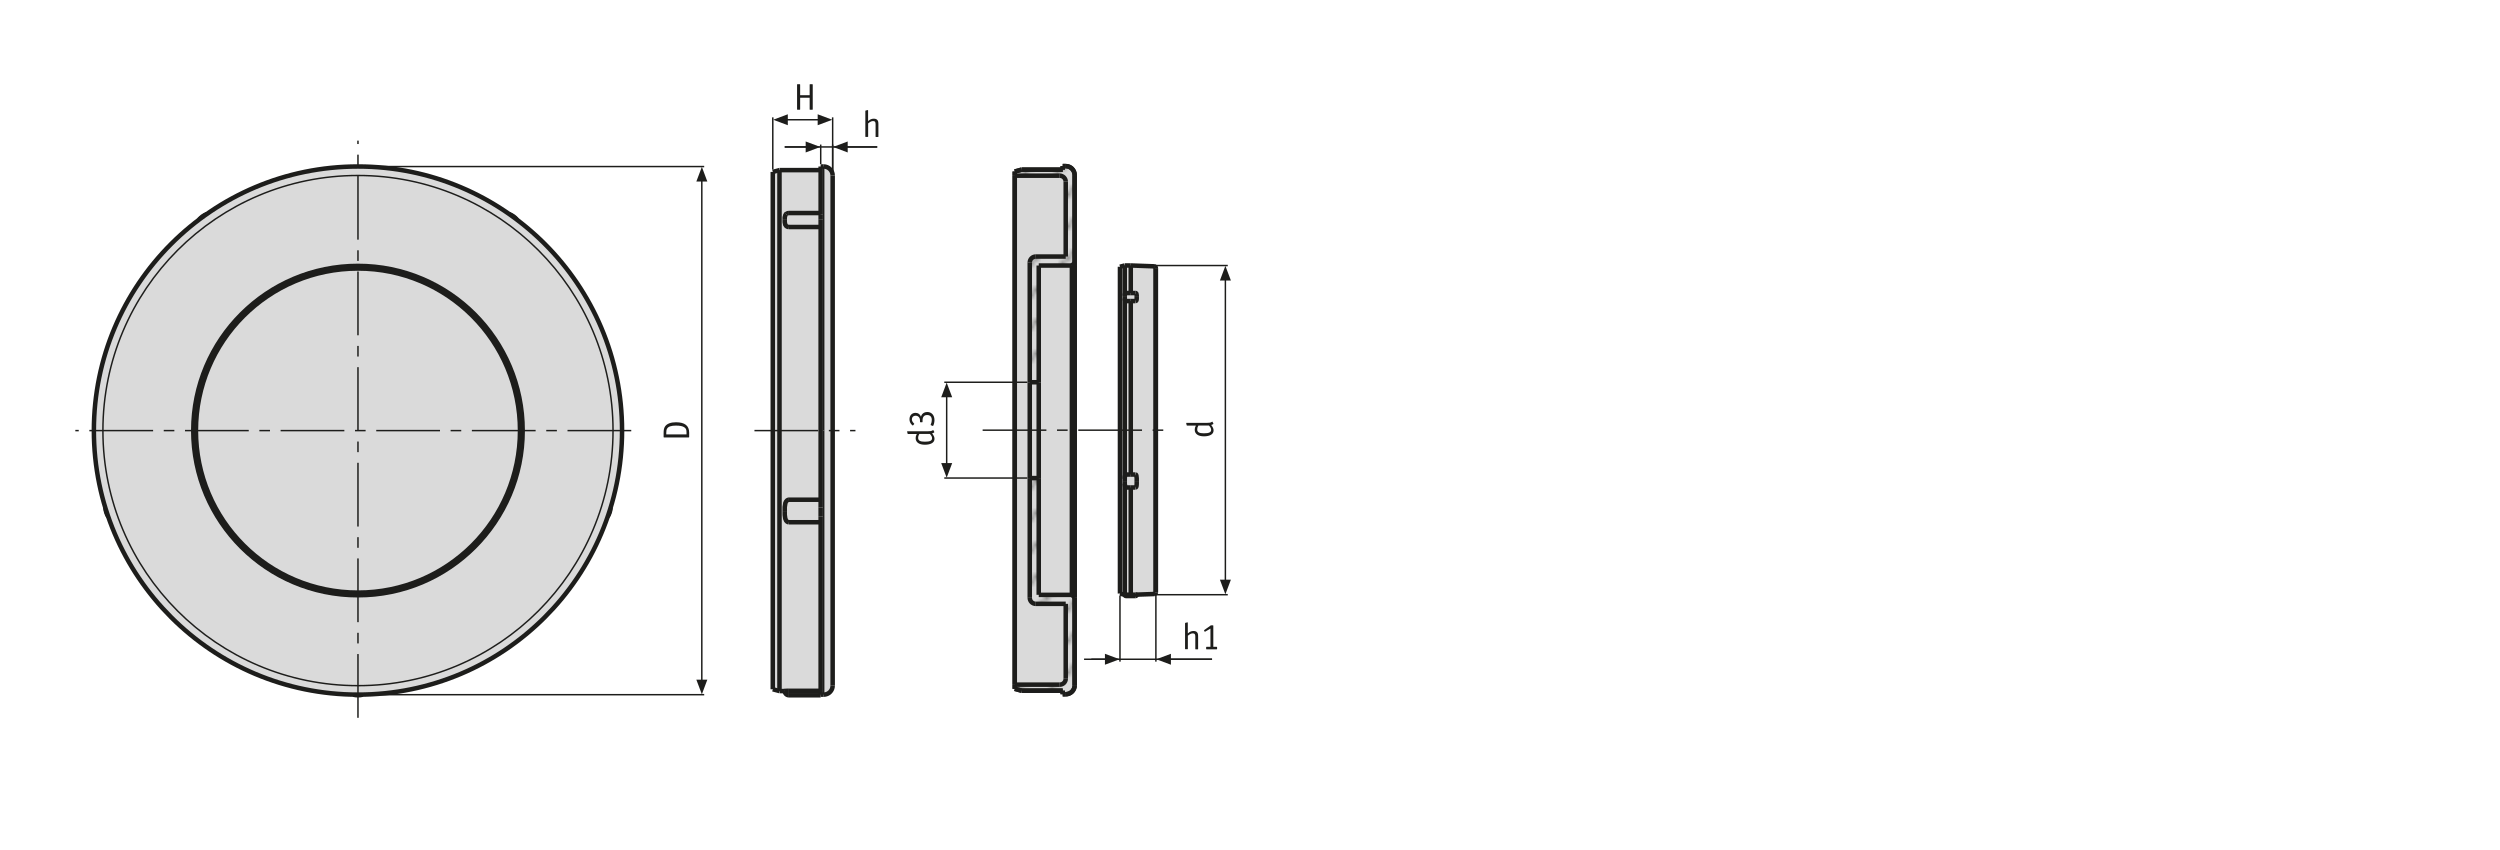 <?xml version="1.0" encoding="UTF-8"?><svg xmlns="http://www.w3.org/2000/svg" width="166mm" height="56.46mm" xmlns:xlink="http://www.w3.org/1999/xlink" viewBox="0 0 470.55 160.05"><defs><pattern id="c" x="0" y="0" width="72" height="72" patternTransform="translate(-21.48 808.07)" patternUnits="userSpaceOnUse" viewBox="0 0 72 72"><g><rect width="72" height="72" style="fill:none;"/><line x1="-23.75" y1="66" x2="-17.75" y2="72" style="fill:#fff;"/><line x1="-23.75" y1="72" x2="-17.75" y2="66" style="fill:#fff;"/><line x1="-7.48" y1="10.52" x2="10.51" y2="-7.48" style="fill:none; stroke:#1d1d1b; stroke-linejoin:round; stroke-width:.3px;"/><line x1="-7.48" y1="16.52" x2="16.51" y2="-7.48" style="fill:none; stroke:#1d1d1b; stroke-linejoin:round; stroke-width:.3px;"/><line x1="-7.48" y1="22.52" x2="22.51" y2="-7.48" style="fill:none; stroke:#1d1d1b; stroke-linejoin:round; stroke-width:.3px;"/><line x1="-7.48" y1="28.52" x2="28.51" y2="-7.48" style="fill:none; stroke:#1d1d1b; stroke-linejoin:round; stroke-width:.3px;"/><line x1="-7.48" y1="34.52" x2="34.51" y2="-7.48" style="fill:none; stroke:#1d1d1b; stroke-linejoin:round; stroke-width:.3px;"/><line x1="-7.48" y1="40.52" x2="40.51" y2="-7.48" style="fill:none; stroke:#1d1d1b; stroke-linejoin:round; stroke-width:.3px;"/><line x1="-7.48" y1="46.52" x2="46.51" y2="-7.48" style="fill:none; stroke:#1d1d1b; stroke-linejoin:round; stroke-width:.3px;"/><line x1="-7.48" y1="52.52" x2="52.51" y2="-7.48" style="fill:none; stroke:#1d1d1b; stroke-linejoin:round; stroke-width:.3px;"/><line x1="-7.48" y1="58.52" x2="58.51" y2="-7.48" style="fill:none; stroke:#1d1d1b; stroke-linejoin:round; stroke-width:.3px;"/><line x1="-7.48" y1="64.52" x2="64.51" y2="-7.48" style="fill:none; stroke:#1d1d1b; stroke-linejoin:round; stroke-width:.3px;"/><line x1="-7.48" y1="70.52" x2="70.51" y2="-7.48" style="fill:none; stroke:#1d1d1b; stroke-linejoin:round; stroke-width:.3px;"/><line x1="-7.48" y1="76.51" x2="76.51" y2="-7.48" style="fill:none; stroke:#1d1d1b; stroke-linejoin:round; stroke-width:.3px;"/><line x1="-1.48" y1="76.51" x2="76.51" y2="-1.48" style="fill:none; stroke:#1d1d1b; stroke-linejoin:round; stroke-width:.3px;"/><line x1="4.51" y1="76.51" x2="76.51" y2="4.52" style="fill:none; stroke:#1d1d1b; stroke-linejoin:round; stroke-width:.3px;"/><line x1="10.51" y1="76.51" x2="76.51" y2="10.52" style="fill:none; stroke:#1d1d1b; stroke-linejoin:round; stroke-width:.3px;"/><line x1="16.51" y1="76.51" x2="76.51" y2="16.52" style="fill:none; stroke:#1d1d1b; stroke-linejoin:round; stroke-width:.3px;"/><line x1="22.51" y1="76.51" x2="76.51" y2="22.52" style="fill:none; stroke:#1d1d1b; stroke-linejoin:round; stroke-width:.3px;"/><line x1="28.51" y1="76.51" x2="76.51" y2="28.52" style="fill:none; stroke:#1d1d1b; stroke-linejoin:round; stroke-width:.3px;"/><line x1="34.51" y1="76.51" x2="76.51" y2="34.52" style="fill:none; stroke:#1d1d1b; stroke-linejoin:round; stroke-width:.3px;"/><line x1="40.51" y1="76.51" x2="76.51" y2="40.52" style="fill:none; stroke:#1d1d1b; stroke-linejoin:round; stroke-width:.3px;"/><line x1="46.51" y1="76.51" x2="76.51" y2="46.52" style="fill:none; stroke:#1d1d1b; stroke-linejoin:round; stroke-width:.3px;"/><line x1="52.51" y1="76.51" x2="76.51" y2="52.52" style="fill:none; stroke:#1d1d1b; stroke-linejoin:round; stroke-width:.3px;"/><line x1="58.51" y1="76.51" x2="76.51" y2="58.52" style="fill:none; stroke:#1d1d1b; stroke-linejoin:round; stroke-width:.3px;"/><line x1="64.51" y1="76.51" x2="76.51" y2="64.52" style="fill:none; stroke:#1d1d1b; stroke-linejoin:round; stroke-width:.3px;"/><line x1="-28.75" y1="13.5" x2="-18.75" y2="3.5" style="fill:none; stroke:#1d1d1b; stroke-linejoin:bevel; stroke-width:.3px;"/></g></pattern></defs><g id="b"><g><path d="M202.27,112.48v16.5c0,.94-.75,1.69-1.69,1.69h-.56v-.67h-7.76l-1.26-.34V32.28l1.26-.34h7.76v-.68h.56c.94,0,1.69,.76,1.69,1.69V112.48Z" style="fill:#dadada;"/><g><line x1="191" y1="128.87" x2="191" y2="33.07" style="fill:none; stroke:#1d1d1b; stroke-miterlimit:3.86; stroke-width:.85px;"/><line x1="202.27" y1="49.97" x2="202.27" y2="32.95" style="fill:none; stroke:#1d1d1b; stroke-miterlimit:3.86; stroke-width:.85px;"/><line x1="202.27" y1="112.48" x2="202.27" y2="50.46" style="fill:none; stroke:#1d1d1b; stroke-miterlimit:3.86; stroke-width:.85px;"/><path d="M202.27,32.95c0-.93-.75-1.69-1.69-1.69" style="fill:none; stroke:#1d1d1b; stroke-miterlimit:3.86; stroke-width:.85px;"/><path d="M200.58,130.67c.94,0,1.69-.75,1.69-1.69" style="fill:none; stroke:#1d1d1b; stroke-miterlimit:3.86; stroke-width:.85px;"/><line x1="200.58" y1="31.26" x2="200.02" y2="31.26" style="fill:none; stroke:#1d1d1b; stroke-miterlimit:3.86; stroke-width:.85px;"/><line x1="200.58" y1="130.67" x2="200.02" y2="130.67" style="fill:none; stroke:#1d1d1b; stroke-miterlimit:3.86; stroke-width:.85px;"/><line x1="192.26" y1="31.94" x2="191" y2="32.28" style="fill:none; stroke:#1d1d1b; stroke-miterlimit:3.86; stroke-width:.85px;"/><line x1="191" y1="129.66" x2="192.26" y2="130" style="fill:none; stroke:#1d1d1b; stroke-miterlimit:3.86; stroke-width:.85px;"/><line x1="200.02" y1="31.94" x2="192.26" y2="31.94" style="fill:none; stroke:#1d1d1b; stroke-miterlimit:3.86; stroke-width:.85px;"/><line x1="200.02" y1="31.26" x2="200.02" y2="31.94" style="fill:none; stroke:#1d1d1b; stroke-miterlimit:3.86; stroke-width:.85px;"/><line x1="191" y1="32.28" x2="191" y2="33.07" style="fill:none; stroke:#1d1d1b; stroke-miterlimit:3.86; stroke-width:.85px;"/><line x1="200.02" y1="130" x2="192.26" y2="130" style="fill:none; stroke:#1d1d1b; stroke-miterlimit:3.86; stroke-width:.85px;"/><line x1="202.27" y1="50.46" x2="202.27" y2="49.97" style="fill:none; stroke:#1d1d1b; stroke-miterlimit:3.86; stroke-width:.85px;"/><line x1="200.02" y1="130.67" x2="200.02" y2="130" style="fill:none; stroke:#1d1d1b; stroke-miterlimit:3.86; stroke-width:.85px;"/><line x1="202.27" y1="128.98" x2="202.27" y2="112.48" style="fill:none; stroke:#1d1d1b; stroke-miterlimit:3.86; stroke-width:.85px;"/><line x1="191" y1="129.66" x2="191" y2="128.87" style="fill:none; stroke:#1d1d1b; stroke-miterlimit:3.86; stroke-width:.85px;"/></g></g><g><g><path d="M156.72,81.05v48.01c0,.94-.76,1.69-1.69,1.69V31.34c.93,0,1.69,.76,1.69,1.69v48.02Z" style="fill:#dadada;"/><polygon points="154.46 98.3 154.46 130.03 148.49 130.03 148.44 130.03 148.28 130.03 148.11 130.03 147.93 130.04 147.82 130.05 147.71 130.07 147.7 130.08 146.71 130.08 146.71 96.91 147.7 96.91 147.8 97.61 147.96 97.99 148.14 98.18 148.3 98.27 148.49 98.3 154.46 98.3" style="fill:#dadada;"/><polygon points="154.46 97.26 154.46 98.3 148.49 98.3 148.3 98.27 148.14 98.18 147.96 97.99 147.8 97.61 147.7 96.91 147.7 96.2 147.7 95.44 147.82 94.69 147.93 94.44 148.11 94.22 148.28 94.11 148.44 94.06 148.49 94.06 154.46 94.06 154.46 95.55 154.46 97.26" style="fill:#dadada;"/><polygon points="154.46 42.73 154.46 94.06 148.49 94.06 148.44 94.06 148.28 94.11 148.11 94.22 147.93 94.44 147.82 94.69 147.7 95.44 147.7 96.2 147.7 96.91 146.71 96.91 146.71 81.05 146.71 41.83 147.7 41.83 147.8 42.28 147.96 42.52 148.14 42.65 148.3 42.71 148.49 42.73 154.46 42.73" style="fill:#dadada;"/><path d="M154.46,41.37v1.36h-5.97l-.19-.02-.16-.06-.18-.13-.16-.24-.1-.45v-.91l.12-.44,.11-.15h.02c.14-.15,.34-.23,.54-.23h5.97v1.27Z" style="fill:#dadada;"/><path d="M154.46,32.02v8.08h-5.97c-.2,0-.4,.08-.54,.22h-.02l-.11,.16-.12,.44v.91h-.99v-9.81h7.75Z" style="fill:#dadada;"/><polygon points="146.71 96.91 146.71 130.08 145.45 129.74 145.45 81.05 145.45 32.36 146.71 32.02 146.71 41.83 146.71 81.05 146.71 96.91" style="fill:#dadada;"/></g><g><path d="M156.72,33.03c0-.93-.76-1.69-1.69-1.69" style="fill:none; stroke:#1d1d1b; stroke-miterlimit:3.86; stroke-width:.85px;"/><path d="M155.03,130.75c.93,0,1.69-.75,1.69-1.69" style="fill:none; stroke:#1d1d1b; stroke-miterlimit:3.86; stroke-width:.85px;"/><line x1="155.03" y1="31.34" x2="154.46" y2="31.34" style="fill:none; stroke:#1d1d1b; stroke-miterlimit:3.86; stroke-width:.85px;"/><line x1="154.46" y1="130.75" x2="155.03" y2="130.75" style="fill:none; stroke:#1d1d1b; stroke-miterlimit:3.86; stroke-width:.85px;"/><line x1="146.71" y1="32.02" x2="145.45" y2="32.36" style="fill:none; stroke:#1d1d1b; stroke-miterlimit:3.86; stroke-width:.85px;"/><line x1="145.45" y1="129.74" x2="146.71" y2="130.08" style="fill:none; stroke:#1d1d1b; stroke-miterlimit:3.86; stroke-width:.85px;"/><line x1="154.46" y1="32.02" x2="146.71" y2="32.02" style="fill:none; stroke:#1d1d1b; stroke-miterlimit:3.86; stroke-width:.85px;"/><line x1="146.71" y1="130.08" x2="147.7" y2="130.08" style="fill:none; stroke:#1d1d1b; stroke-miterlimit:3.86; stroke-width:.85px;"/><path d="M148.49,40.1c-.2,0-.4,.08-.54,.22" style="fill:none; stroke:#1d1d1b; stroke-miterlimit:3.86; stroke-width:.85px;"/><line x1="154.46" y1="40.1" x2="148.49" y2="40.1" style="fill:none; stroke:#1d1d1b; stroke-miterlimit:3.86; stroke-width:.85px;"/><path d="M147.7,130.08c0,.43,.36,.79,.79,.79" style="fill:none; stroke:#1d1d1b; stroke-miterlimit:3.86; stroke-width:.85px;"/><line x1="148.49" y1="130.87" x2="154.46" y2="130.87" style="fill:none; stroke:#1d1d1b; stroke-miterlimit:3.86; stroke-width:.85px;"/><line x1="156.72" y1="81.05" x2="156.72" y2="129.06" style="fill:none; stroke:#1d1d1b; stroke-miterlimit:3.86; stroke-width:.85px;"/><line x1="156.72" y1="33.03" x2="156.72" y2="81.05" style="fill:none; stroke:#1d1d1b; stroke-miterlimit:3.86; stroke-width:.85px;"/><polyline points="154.46 97.26 154.46 98.3 154.46 130.03 154.46 130.74" style="fill:none; stroke:#1d1d1b; stroke-miterlimit:3.86; stroke-width:.85px;"/><polyline points="154.46 31.34 154.46 32.02 154.46 40.1 154.46 40.32" style="fill:none; stroke:#1d1d1b; stroke-miterlimit:3.86; stroke-width:.85px;"/><polyline points="154.46 41.37 154.46 42.73 154.46 94.06 154.46 95.55" style="fill:none; stroke:#1d1d1b; stroke-miterlimit:3.86; stroke-width:.85px;"/><line x1="145.45" y1="81.05" x2="145.45" y2="129.74" style="fill:none; stroke:#1d1d1b; stroke-miterlimit:3.86; stroke-width:.85px;"/><line x1="145.45" y1="32.36" x2="145.45" y2="81.05" style="fill:none; stroke:#1d1d1b; stroke-miterlimit:3.86; stroke-width:.85px;"/><polyline points="146.71 81.05 146.71 96.91 146.71 130.08" style="fill:none; stroke:#1d1d1b; stroke-miterlimit:3.86; stroke-width:.85px;"/><polyline points="146.71 32.02 146.71 41.83 146.71 81.05" style="fill:none; stroke:#1d1d1b; stroke-miterlimit:3.86; stroke-width:.85px;"/><polyline points="147.7 41.38 147.7 40.92 147.82 40.48 147.93 40.33 147.95 40.32" style="fill:none; stroke:#1d1d1b; stroke-miterlimit:3.86; stroke-width:.85px;"/><polyline points="148.49 42.73 148.3 42.71 148.14 42.65 147.96 42.52 147.8 42.28 147.7 41.83 147.7 41.38" style="fill:none; stroke:#1d1d1b; stroke-miterlimit:3.86; stroke-width:.85px;"/><line x1="148.49" y1="42.73" x2="154.46" y2="42.73" style="fill:none; stroke:#1d1d1b; stroke-miterlimit:3.86; stroke-width:.85px;"/><line x1="148.49" y1="94.06" x2="154.46" y2="94.06" style="fill:none; stroke:#1d1d1b; stroke-miterlimit:3.86; stroke-width:.85px;"/><polyline points="147.7 96.2 147.7 95.44 147.82 94.69 147.93 94.44 148.11 94.22 148.28 94.11 148.44 94.06 148.49 94.06" style="fill:none; stroke:#1d1d1b; stroke-miterlimit:3.86; stroke-width:.85px;"/><polyline points="148.49 98.3 148.3 98.27 148.14 98.18 147.96 97.99 147.8 97.61 147.7 96.91 147.7 96.2" style="fill:none; stroke:#1d1d1b; stroke-miterlimit:3.86; stroke-width:.85px;"/><line x1="148.49" y1="98.3" x2="154.46" y2="98.3" style="fill:none; stroke:#1d1d1b; stroke-miterlimit:3.86; stroke-width:.85px;"/><line x1="148.49" y1="130.03" x2="154.46" y2="130.03" style="fill:none; stroke:#1d1d1b; stroke-miterlimit:3.86; stroke-width:.85px;"/><polyline points="147.7 130.08 147.71 130.07 147.82 130.05 147.93 130.04 148.11 130.03 148.28 130.03 148.44 130.03 148.49 130.03" style="fill:none; stroke:#1d1d1b; stroke-miterlimit:3.86; stroke-width:.85px;"/><line x1="154.46" y1="97.26" x2="154.46" y2="95.55" style="fill:none; stroke:#1d1d1b; stroke-miterlimit:3.86; stroke-width:.85px;"/><line x1="154.46" y1="41.37" x2="154.46" y2="40.32" style="fill:none; stroke:#1d1d1b; stroke-miterlimit:3.86; stroke-width:.85px;"/><polyline points="154.46 130.87 154.46 130.75 154.46 130.74" style="fill:none; stroke:#1d1d1b; stroke-miterlimit:3.86; stroke-width:.85px;"/><line x1="155.03" y1="81.05" x2="155.03" y2="130.75" style="fill:none; stroke:#1d1d1b; stroke-miterlimit:3.86; stroke-width:.28px;"/><line x1="155.03" y1="31.34" x2="155.03" y2="81.05" style="fill:none; stroke:#1d1d1b; stroke-miterlimit:3.86; stroke-width:.28px;"/></g></g><g><g><polygon points="213.83 111.93 213.83 111.94 213.79 111.94 213.76 111.94 213.73 111.94 212.83 111.94 212.83 91.76 213.73 91.76 213.76 91.75 213.78 91.74 213.82 91.7 213.85 91.66 213.9 91.53 213.92 91.41 213.94 91.23 213.95 90.97 213.95 90.55 213.95 90.04 213.89 89.52 213.83 89.38 213.79 89.34 213.76 89.33 213.73 89.32 212.83 89.32 212.83 56.67 213.73 56.67 213.76 56.66 213.78 56.65 213.82 56.63 213.85 56.6 213.9 56.52 213.92 56.44 213.94 56.33 213.95 56.16 213.95 55.89 213.95 55.59 213.89 55.28 213.83 55.2 213.79 55.17 213.76 55.16 213.73 55.16 212.83 55.16 212.83 49.97 217.23 50.13 217.23 80.97 217.23 111.81 213.83 111.93" style="fill:#dadada;"/><polygon points="213.95 90.55 213.95 90.97 213.94 91.23 213.92 91.41 213.9 91.53 213.85 91.66 213.82 91.7 213.78 91.74 213.76 91.75 213.73 91.76 212.83 91.76 211.93 91.76 211.9 91.75 211.87 91.73 211.83 91.69 211.77 91.56 211.7 91.05 211.7 90.55 211.7 90.12 211.71 89.85 211.73 89.67 211.76 89.55 211.8 89.42 211.83 89.38 211.87 89.34 211.9 89.32 211.93 89.32 212.83 89.32 213.73 89.32 213.76 89.33 213.79 89.34 213.83 89.38 213.89 89.52 213.95 90.04 213.95 90.55" style="fill:#dadada;"/><polygon points="213.95 55.89 213.95 56.16 213.94 56.33 213.92 56.44 213.9 56.52 213.85 56.6 213.82 56.63 213.78 56.65 213.76 56.66 213.73 56.67 212.83 56.67 211.93 56.67 211.91 56.67 211.9 56.66 211.88 56.66 211.87 56.65 211.85 56.64 211.83 56.62 211.79 56.58 211.77 56.54 211.72 56.37 211.7 56.2 211.7 56.05 211.7 55.89 211.7 55.76 211.7 55.63 211.71 55.55 211.71 55.47 211.72 55.42 211.73 55.37 211.74 55.33 211.76 55.29 211.78 55.26 211.8 55.22 211.82 55.21 211.83 55.19 211.85 55.18 211.87 55.17 211.89 55.17 211.9 55.16 211.93 55.16 212.83 55.16 213.73 55.16 213.76 55.16 213.79 55.17 213.83 55.2 213.89 55.28 213.95 55.59 213.95 55.89" style="fill:#dadada;"/><polygon points="212.83 91.76 212.83 111.94 211.93 111.94 211.9 111.94 211.87 111.94 211.83 111.94 211.8 111.94 211.76 111.95 211.73 111.95 211.71 111.96 211.7 111.96 211.7 91.05 211.77 91.56 211.83 91.69 211.87 91.73 211.9 91.75 211.93 91.76 212.83 91.76" style="fill:#dadada;"/><polygon points="212.83 56.67 212.83 89.32 211.93 89.32 211.9 89.32 211.87 89.34 211.83 89.38 211.8 89.42 211.76 89.55 211.73 89.67 211.71 89.85 211.7 90.12 211.7 56.2 211.72 56.37 211.77 56.54 211.79 56.58 211.83 56.62 211.85 56.64 211.87 56.65 211.88 56.66 211.9 56.66 211.91 56.67 211.93 56.67 212.83 56.67" style="fill:#dadada;"/><polygon points="212.83 49.97 212.83 55.16 211.93 55.16 211.9 55.16 211.89 55.17 211.87 55.17 211.85 55.18 211.83 55.19 211.82 55.21 211.8 55.22 211.78 55.26 211.76 55.29 211.74 55.33 211.73 55.37 211.72 55.42 211.71 55.47 211.71 55.55 211.7 55.63 211.7 49.97 212.83 49.97" style="fill:#dadada;"/><polygon points="211.7 91.05 211.7 111.96 210.8 111.72 210.8 80.97 210.8 50.21 211.7 49.97 211.7 55.63 211.7 55.76 211.7 55.89 211.7 56.05 211.7 56.2 211.7 90.12 211.7 90.55 211.7 91.05" style="fill:#dadada;"/><path d="M202.27,112.48v16.5c0,.94-.75,1.69-1.69,1.69h-.56v-.67h-7.76l-1.26-.34v-.79h8.46c.62,0,1.12-.5,1.12-1.13v-14.09h-5.63c-.63,0-1.13-.5-1.13-1.12v-22.54h1.69v21.97h6.24l.52,.52Z" style="fill:url(#c);"/><path d="M202.27,32.95v16.5l-.52,.52h-6.24v21.98h-1.69v-22.54c0-.62,.5-1.13,1.13-1.13h5.63v-14.09c0-.62-.5-1.12-1.12-1.12h-8.46v-.79l1.26-.34h7.76v-.68h.56c.94,0,1.69,.76,1.69,1.69Z" style="fill:url(#c);"/><path d="M201.75,49.97v61.99h-6.24v-21.97h-1.69v22.54c0,.62,.5,1.12,1.13,1.12h5.63v14.09c0,.63-.5,1.13-1.12,1.13h-8.46V33.07h8.46c.62,0,1.12,.5,1.12,1.12v14.09h-5.63c-.63,0-1.13,.51-1.13,1.13v22.54h1.69v-21.98h6.24Z" style="fill:#dadada;"/></g><g><line x1="191" y1="128.87" x2="191" y2="33.07" style="fill:none; stroke:#1d1d1b; stroke-miterlimit:3.86; stroke-width:.85px;"/><polyline points="202.27 112.48 202.27 49.45 202.27 32.95" style="fill:none; stroke:#1d1d1b; stroke-miterlimit:3.86; stroke-width:.85px;"/><line x1="195.51" y1="111.96" x2="195.51" y2="89.99" style="fill:none; stroke:#1d1d1b; stroke-miterlimit:3.86; stroke-width:.85px;"/><line x1="193.82" y1="89.99" x2="193.82" y2="112.53" style="fill:none; stroke:#1d1d1b; stroke-miterlimit:3.86; stroke-width:.85px;"/><line x1="201.75" y1="49.97" x2="201.75" y2="111.96" style="fill:none; stroke:#1d1d1b; stroke-miterlimit:3.86; stroke-width:.85px;"/><polyline points="213.74 111.93 213.83 111.93 217.23 111.81" style="fill:none; stroke:#1d1d1b; stroke-miterlimit:3.86; stroke-width:.85px;"/><line x1="217.23" y1="50.13" x2="212.83" y2="49.97" style="fill:none; stroke:#1d1d1b; stroke-miterlimit:3.86; stroke-width:.85px;"/><line x1="211.7" y1="49.97" x2="210.8" y2="50.21" style="fill:none; stroke:#1d1d1b; stroke-miterlimit:3.86; stroke-width:.85px;"/><line x1="210.8" y1="111.72" x2="211.7" y2="111.96" style="fill:none; stroke:#1d1d1b; stroke-miterlimit:3.86; stroke-width:.85px;"/><path d="M217.56,50.46c0-.18-.14-.33-.33-.33" style="fill:none; stroke:#1d1d1b; stroke-miterlimit:3.86; stroke-width:.85px;"/><path d="M217.23,111.81c.19-.01,.33-.16,.33-.34" style="fill:none; stroke:#1d1d1b; stroke-miterlimit:3.86; stroke-width:.85px;"/><line x1="212.83" y1="49.97" x2="211.7" y2="49.97" style="fill:none; stroke:#1d1d1b; stroke-miterlimit:3.86; stroke-width:.85px;"/><path d="M213.73,112.19c.12,0,.22-.1,.22-.23" style="fill:none; stroke:#1d1d1b; stroke-miterlimit:3.86; stroke-width:.85px;"/><path d="M211.7,111.96c0,.13,.1,.23,.23,.23" style="fill:none; stroke:#1d1d1b; stroke-miterlimit:3.86; stroke-width:.85px;"/><line x1="211.93" y1="112.19" x2="213.73" y2="112.19" style="fill:none; stroke:#1d1d1b; stroke-miterlimit:3.86; stroke-width:.85px;"/><line x1="212.83" y1="91.76" x2="212.83" y2="111.94" style="fill:none; stroke:#1d1d1b; stroke-miterlimit:3.86; stroke-width:.85px;"/><line x1="212.83" y1="56.67" x2="212.83" y2="89.32" style="fill:none; stroke:#1d1d1b; stroke-miterlimit:3.86; stroke-width:.85px;"/><line x1="212.83" y1="49.97" x2="212.83" y2="55.16" style="fill:none; stroke:#1d1d1b; stroke-miterlimit:3.86; stroke-width:.85px;"/><line x1="210.8" y1="80.97" x2="210.8" y2="111.72" style="fill:none; stroke:#1d1d1b; stroke-miterlimit:3.86; stroke-width:.85px;"/><line x1="210.8" y1="50.21" x2="210.8" y2="80.97" style="fill:none; stroke:#1d1d1b; stroke-miterlimit:3.86; stroke-width:.85px;"/><line x1="211.7" y1="49.97" x2="211.7" y2="55.63" style="fill:none; stroke:#1d1d1b; stroke-miterlimit:3.86; stroke-width:.85px;"/><line x1="211.7" y1="56.2" x2="211.7" y2="90.12" style="fill:none; stroke:#1d1d1b; stroke-miterlimit:3.86; stroke-width:.85px;"/><line x1="211.7" y1="91.05" x2="211.7" y2="111.96" style="fill:none; stroke:#1d1d1b; stroke-miterlimit:3.86; stroke-width:.85px;"/><polyline points="211.93 56.67 211.91 56.67 211.9 56.66 211.88 56.66 211.87 56.65 211.85 56.64 211.83 56.62 211.79 56.58 211.77 56.54 211.72 56.37 211.7 56.2 211.7 56.05 211.7 55.89" style="fill:none; stroke:#1d1d1b; stroke-miterlimit:3.86; stroke-width:.85px;"/><line x1="212.83" y1="56.67" x2="211.93" y2="56.67" style="fill:none; stroke:#1d1d1b; stroke-miterlimit:3.86; stroke-width:.85px;"/><line x1="212.83" y1="89.32" x2="211.93" y2="89.32" style="fill:none; stroke:#1d1d1b; stroke-miterlimit:3.86; stroke-width:.85px;"/><polyline points="211.7 90.55 211.7 90.12 211.71 89.85 211.73 89.67 211.76 89.55 211.8 89.42 211.83 89.38 211.87 89.34 211.9 89.32 211.93 89.32" style="fill:none; stroke:#1d1d1b; stroke-miterlimit:3.86; stroke-width:.85px;"/><line x1="217.56" y1="80.97" x2="217.56" y2="111.47" style="fill:none; stroke:#1d1d1b; stroke-miterlimit:3.86; stroke-width:.85px;"/><line x1="217.56" y1="50.46" x2="217.56" y2="80.97" style="fill:none; stroke:#1d1d1b; stroke-miterlimit:3.86; stroke-width:.85px;"/><polyline points="213.95 90.55 213.95 90.97 213.94 91.23 213.92 91.41 213.9 91.53 213.85 91.66 213.82 91.7 213.78 91.74 213.76 91.75 213.73 91.76" style="fill:none; stroke:#1d1d1b; stroke-miterlimit:3.86; stroke-width:.85px;"/><polyline points="213.73 89.32 213.76 89.33 213.79 89.34 213.83 89.38 213.89 89.52 213.95 90.04 213.95 90.55" style="fill:none; stroke:#1d1d1b; stroke-miterlimit:3.86; stroke-width:.85px;"/><polyline points="211.93 91.76 211.9 91.75 211.87 91.73 211.83 91.69 211.77 91.56 211.7 91.05 211.7 90.55" style="fill:none; stroke:#1d1d1b; stroke-miterlimit:3.86; stroke-width:.85px;"/><line x1="212.83" y1="91.76" x2="211.93" y2="91.76" style="fill:none; stroke:#1d1d1b; stroke-miterlimit:3.86; stroke-width:.85px;"/><line x1="213.73" y1="91.76" x2="212.83" y2="91.76" style="fill:none; stroke:#1d1d1b; stroke-miterlimit:3.86; stroke-width:.85px;"/><line x1="213.73" y1="89.32" x2="212.83" y2="89.32" style="fill:none; stroke:#1d1d1b; stroke-miterlimit:3.86; stroke-width:.85px;"/><line x1="212.83" y1="111.94" x2="211.93" y2="111.94" style="fill:none; stroke:#1d1d1b; stroke-miterlimit:3.86; stroke-width:.85px;"/><polyline points="211.7 111.96 211.71 111.96 211.73 111.95 211.76 111.95 211.8 111.94 211.83 111.94 211.87 111.94 211.9 111.94 211.93 111.94" style="fill:none; stroke:#1d1d1b; stroke-miterlimit:3.86; stroke-width:.85px;"/><polyline points="211.7 55.89 211.7 55.76 211.7 55.63 211.71 55.55 211.71 55.47 211.72 55.42 211.73 55.37 211.74 55.33 211.76 55.29 211.78 55.26 211.8 55.22 211.82 55.21 211.83 55.19 211.85 55.18 211.87 55.17 211.89 55.17 211.9 55.16 211.93 55.16" style="fill:none; stroke:#1d1d1b; stroke-miterlimit:3.86; stroke-width:.85px;"/><polyline points="213.95 55.89 213.95 56.16 213.94 56.33 213.92 56.44 213.9 56.52 213.85 56.6 213.82 56.63 213.78 56.65 213.76 56.66 213.73 56.67" style="fill:none; stroke:#1d1d1b; stroke-miterlimit:3.86; stroke-width:.85px;"/><polyline points="213.73 55.16 213.76 55.16 213.79 55.17 213.83 55.2 213.89 55.28 213.95 55.59 213.95 55.89" style="fill:none; stroke:#1d1d1b; stroke-miterlimit:3.86; stroke-width:.85px;"/><line x1="212.83" y1="55.16" x2="211.93" y2="55.16" style="fill:none; stroke:#1d1d1b; stroke-miterlimit:3.86; stroke-width:.85px;"/><line x1="213.73" y1="56.67" x2="212.83" y2="56.67" style="fill:none; stroke:#1d1d1b; stroke-miterlimit:3.86; stroke-width:.85px;"/><line x1="213.73" y1="55.16" x2="212.83" y2="55.16" style="fill:none; stroke:#1d1d1b; stroke-miterlimit:3.86; stroke-width:.85px;"/><polyline points="213.73 111.94 213.76 111.94 213.79 111.94 213.83 111.94 213.89 111.94 213.95 111.96" style="fill:none; stroke:#1d1d1b; stroke-miterlimit:3.86; stroke-width:.85px;"/><line x1="213.73" y1="111.94" x2="212.83" y2="111.94" style="fill:none; stroke:#1d1d1b; stroke-miterlimit:3.86; stroke-width:.85px;"/><line x1="217.23" y1="80.97" x2="217.23" y2="111.81" style="fill:none; stroke:#1d1d1b; stroke-miterlimit:3.86; stroke-width:.28px;"/><line x1="217.23" y1="50.13" x2="217.23" y2="80.97" style="fill:none; stroke:#1d1d1b; stroke-miterlimit:3.86; stroke-width:.28px;"/></g></g><line x1="142" y1="81.05" x2="161.01" y2="81.05" style="fill:none; stroke:#1d1d1b; stroke-dasharray:0 0 0 0 12 2 2 2; stroke-miterlimit:3.86; stroke-width:.28px;"/><path d="M114.36,97.26c.33-.51,.53-1.1,.55-1.7" style="fill:none; stroke:#1d1d1b; stroke-miterlimit:3.86; stroke-width:.85px;"/><path d="M97.31,41.37c-.38-.48-.88-.84-1.45-1.05" style="fill:none; stroke:#1d1d1b; stroke-miterlimit:3.86; stroke-width:.85px;"/><path d="M66.48,130.75c.59,.16,1.21,.16,1.79,0" style="fill:none; stroke:#1d1d1b; stroke-miterlimit:3.86; stroke-width:.85px;"/><path d="M38.89,40.32c-.57,.21-1.07,.58-1.45,1.05" style="fill:none; stroke:#1d1d1b; stroke-miterlimit:3.86; stroke-width:.85px;"/><path d="M19.83,95.56c.03,.61,.22,1.2,.55,1.7" style="fill:none; stroke:#1d1d1b; stroke-miterlimit:3.86; stroke-width:.85px;"/><g><g><path d="M67.37,31.34c27.45,0,49.71,22.26,49.71,49.71s-22.26,49.7-49.71,49.7-49.71-22.25-49.71-49.7S39.92,31.34,67.37,31.34Zm48.01,49.71c0-26.52-21.49-48.02-48.01-48.02S19.36,54.53,19.36,81.05s21.49,48.01,48.01,48.01,48.01-21.49,48.01-48.01Z" style="fill:#dadada;"/><path d="M67.37,33.03c26.52,0,48.01,21.5,48.01,48.02s-21.49,48.01-48.01,48.01-48.01-21.49-48.01-48.01,21.49-48.02,48.01-48.02Zm31,48.02c0-17.12-13.88-31-31-31s-31,13.88-31,31,13.88,30.99,31,30.99,31-13.87,31-30.99Z" style="fill:#dadada;"/><path d="M67.37,50.54c16.85,0,30.5,13.66,30.5,30.51s-13.65,30.5-30.5,30.5-30.5-13.66-30.5-30.5,13.65-30.51,30.5-30.51Z" style="fill:#dadada;"/><path d="M67.37,50.05c17.12,0,31,13.88,31,31s-13.88,30.99-31,30.99-31-13.87-31-30.99,13.88-31,31-31Zm30.84,31c0-17.04-13.81-30.84-30.84-30.84s-30.84,13.8-30.84,30.84,13.81,30.84,30.84,30.84,30.84-13.81,30.84-30.84Z" style="fill:#dadada;"/><path d="M67.37,50.21c17.03,0,30.84,13.8,30.84,30.84s-13.81,30.84-30.84,30.84-30.84-13.81-30.84-30.84,13.81-30.84,30.84-30.84Zm30.5,30.84c0-16.85-13.65-30.51-30.5-30.51s-30.5,13.66-30.5,30.51,13.65,30.5,30.5,30.5,30.5-13.66,30.5-30.5Z" style="fill:#dadada;"/></g><g><path d="M67.37,33.03c26.52,0,48.01,21.5,48.01,48.02s-21.49,48.01-48.01,48.01-48.01-21.49-48.01-48.01,21.49-48.02,48.01-48.02Z" style="fill:none; stroke:#1d1d1b; stroke-miterlimit:3.86; stroke-width:.28px;"/><path d="M67.37,50.05c17.12,0,31,13.88,31,31s-13.88,30.99-31,30.99-31-13.87-31-30.99,13.88-31,31-31Z" style="fill:none; stroke:#1d1d1b; stroke-miterlimit:3.86; stroke-width:.85px;"/><path d="M67.37,130.75c27.45,0,49.71-22.25,49.71-49.7s-22.26-49.71-49.71-49.71S17.66,53.6,17.66,81.05s22.26,49.7,49.71,49.7Z" style="fill:none; stroke:#1d1d1b; stroke-miterlimit:3.86; stroke-width:.85px;"/><circle cx="67.37" cy="81.05" r="30.84" transform="translate(-28.22 125.46) rotate(-75.18)" style="fill:none; stroke:#1d1d1b; stroke-miterlimit:3.86; stroke-width:.85px;"/><path d="M67.37,50.54c16.85,0,30.5,13.66,30.5,30.51s-13.65,30.5-30.5,30.5-30.5-13.66-30.5-30.5,13.65-30.51,30.5-30.51Z" style="fill:none; stroke:#1d1d1b; stroke-miterlimit:3.86; stroke-width:.85px;"/></g></g><line x1="67.37" y1="135.11" x2="67.37" y2="26.47" style="fill:none; stroke:#1d1d1b; stroke-dasharray:0 0 0 0 12 2 2 2; stroke-miterlimit:3.86; stroke-width:.28px;"/><line x1="118.81" y1="81.05" x2="14.17" y2="81.05" style="fill:none; stroke:#1d1d1b; stroke-dasharray:0 0 0 0 12 2 2 2; stroke-miterlimit:3.86; stroke-width:.28px;"/><path d="M145.45,31.91v-9.82m11.27,10.5v-10.5m-9.13,.45h7" style="fill:none; stroke:#1d1d1b; stroke-miterlimit:3.86; stroke-width:.28px;"/><polygon points="148.28 23.57 145.52 22.54 148.28 21.51 148.28 23.57" style="fill:#1d1d1b; fill-rule:evenodd;"/><polygon points="153.9 21.51 156.65 22.54 153.9 23.57 153.9 21.51" style="fill:#1d1d1b; fill-rule:evenodd;"/><path d="M154.47,30.89v-3.68m2.25,5.37v-5.37m-9.02,.45h17.4" style="fill:none; stroke:#1d1d1b; stroke-miterlimit:3.86; stroke-width:.28px;"/><path d="M67.82,31.35h64.72m-64.72,99.41h64.72m-.45-97.27v95.14" style="fill:none; stroke:#1d1d1b; stroke-miterlimit:3.86; stroke-width:.28px;"/><polygon points="131.06 34.17 132.1 31.41 133.13 34.17 131.06 34.17" style="fill:#1d1d1b; fill-rule:evenodd;"/><polygon points="133.13 127.93 132.1 130.69 131.06 127.93 133.13 127.93" style="fill:#1d1d1b; fill-rule:evenodd;"/><line x1="202.27" y1="112.48" x2="201.76" y2="111.97" style="fill:none; stroke:#1d1d1b; stroke-miterlimit:3.86; stroke-width:.85px;"/><line x1="201.76" y1="49.98" x2="202.27" y2="49.46" style="fill:none; stroke:#1d1d1b; stroke-miterlimit:3.86; stroke-width:.85px;"/><path d="M202.27,32.96c0-.93-.76-1.69-1.69-1.69" style="fill:none; stroke:#1d1d1b; stroke-miterlimit:3.86; stroke-width:.85px;"/><path d="M200.59,130.68c.93,0,1.69-.76,1.69-1.69" style="fill:none; stroke:#1d1d1b; stroke-miterlimit:3.86; stroke-width:.85px;"/><line x1="200.59" y1="31.27" x2="200.02" y2="31.27" style="fill:none; stroke:#1d1d1b; stroke-miterlimit:3.86; stroke-width:.85px;"/><line x1="200.59" y1="130.68" x2="200.02" y2="130.68" style="fill:none; stroke:#1d1d1b; stroke-miterlimit:3.86; stroke-width:.85px;"/><line x1="192.27" y1="31.94" x2="191" y2="32.28" style="fill:none; stroke:#1d1d1b; stroke-miterlimit:3.86; stroke-width:.85px;"/><line x1="191" y1="129.66" x2="192.27" y2="130" style="fill:none; stroke:#1d1d1b; stroke-miterlimit:3.86; stroke-width:.85px;"/><line x1="191" y1="33.07" x2="199.46" y2="33.07" style="fill:none; stroke:#1d1d1b; stroke-miterlimit:3.86; stroke-width:.85px;"/><line x1="199.46" y1="128.87" x2="191" y2="128.87" style="fill:none; stroke:#1d1d1b; stroke-miterlimit:3.86; stroke-width:.85px;"/><path d="M200.59,34.2c0-.62-.51-1.13-1.13-1.13" style="fill:none; stroke:#1d1d1b; stroke-miterlimit:3.86; stroke-width:.85px;"/><path d="M199.46,128.87c.62,0,1.13-.5,1.13-1.13" style="fill:none; stroke:#1d1d1b; stroke-miterlimit:3.86; stroke-width:.85px;"/><line x1="200.59" y1="34.2" x2="200.59" y2="48.29" style="fill:none; stroke:#1d1d1b; stroke-miterlimit:3.86; stroke-width:.85px;"/><line x1="200.02" y1="31.94" x2="192.27" y2="31.94" style="fill:none; stroke:#1d1d1b; stroke-miterlimit:3.86; stroke-width:.85px;"/><line x1="200.02" y1="31.27" x2="200.02" y2="31.94" style="fill:none; stroke:#1d1d1b; stroke-miterlimit:3.86; stroke-width:.85px;"/><line x1="195.51" y1="71.95" x2="195.51" y2="49.98" style="fill:none; stroke:#1d1d1b; stroke-miterlimit:3.86; stroke-width:.85px;"/><line x1="193.82" y1="71.95" x2="195.51" y2="71.95" style="fill:none; stroke:#1d1d1b; stroke-miterlimit:3.86; stroke-width:.85px;"/><line x1="193.82" y1="49.41" x2="193.82" y2="71.95" style="fill:none; stroke:#1d1d1b; stroke-miterlimit:3.86; stroke-width:.85px;"/><path d="M194.95,48.29c-.62,0-1.13,.5-1.13,1.13" style="fill:none; stroke:#1d1d1b; stroke-miterlimit:3.86; stroke-width:.85px;"/><line x1="200.59" y1="48.29" x2="194.95" y2="48.29" style="fill:none; stroke:#1d1d1b; stroke-miterlimit:3.86; stroke-width:.85px;"/><line x1="191" y1="32.28" x2="191" y2="33.07" style="fill:none; stroke:#1d1d1b; stroke-miterlimit:3.86; stroke-width:.85px;"/><line x1="200.02" y1="130" x2="192.27" y2="130" style="fill:none; stroke:#1d1d1b; stroke-miterlimit:3.86; stroke-width:.85px;"/><path d="M193.82,112.53c0,.62,.5,1.13,1.13,1.13" style="fill:none; stroke:#1d1d1b; stroke-miterlimit:3.86; stroke-width:.85px;"/><line x1="194.95" y1="113.66" x2="200.59" y2="113.66" style="fill:none; stroke:#1d1d1b; stroke-miterlimit:3.86; stroke-width:.85px;"/><line x1="201.76" y1="111.97" x2="195.51" y2="111.97" style="fill:none; stroke:#1d1d1b; stroke-miterlimit:3.86; stroke-width:.85px;"/><line x1="202.27" y1="50.47" x2="202.27" y2="49.98" style="fill:none; stroke:#1d1d1b; stroke-miterlimit:3.86; stroke-width:.85px;"/><line x1="195.51" y1="89.99" x2="193.82" y2="89.99" style="fill:none; stroke:#1d1d1b; stroke-miterlimit:3.86; stroke-width:.85px;"/><line x1="195.51" y1="71.95" x2="195.51" y2="89.99" style="fill:none; stroke:#1d1d1b; stroke-miterlimit:3.86; stroke-width:.85px;"/><line x1="193.82" y1="89.99" x2="193.82" y2="71.95" style="fill:none; stroke:#1d1d1b; stroke-miterlimit:3.86; stroke-width:.85px;"/><line x1="200.02" y1="130.68" x2="200.02" y2="130" style="fill:none; stroke:#1d1d1b; stroke-miterlimit:3.86; stroke-width:.85px;"/><line x1="200.59" y1="113.66" x2="200.59" y2="127.75" style="fill:none; stroke:#1d1d1b; stroke-miterlimit:3.86; stroke-width:.85px;"/><line x1="202.27" y1="128.99" x2="202.27" y2="112.48" style="fill:none; stroke:#1d1d1b; stroke-miterlimit:3.86; stroke-width:.85px;"/><line x1="191" y1="129.66" x2="191" y2="128.87" style="fill:none; stroke:#1d1d1b; stroke-miterlimit:3.86; stroke-width:.85px;"/><line x1="195.51" y1="49.98" x2="201.76" y2="49.98" style="fill:none; stroke:#1d1d1b; stroke-miterlimit:3.86; stroke-width:.85px;"/><line x1="184.95" y1="80.97" x2="219.73" y2="80.97" style="fill:none; stroke:#1d1d1b; stroke-dasharray:0 0 0 0 12 2 2 2; stroke-miterlimit:3.86; stroke-width:.28px;"/><path d="M213.73,112.19v-.25m-1.8,0v.25" style="fill:none; stroke:#1d1d1b; stroke-miterlimit:3.86; stroke-width:.85px;"/><path d="M193.37,71.95h-15.64m15.64,18.03h-15.64m.45-15.9v13.76" style="fill:none; stroke:#1d1d1b; stroke-miterlimit:3.86; stroke-width:.28px;"/><polygon points="177.15 74.78 178.18 72.02 179.22 74.78 177.15 74.78" style="fill:#1d1d1b; fill-rule:evenodd;"/><polygon points="179.22 87.16 178.18 89.92 177.15 87.16 179.22 87.16" style="fill:#1d1d1b; fill-rule:evenodd;"/><path d="M213.28,49.98h17.81m-17.81,61.96h17.81m-.45-59.83v57.69" style="fill:none; stroke:#1d1d1b; stroke-miterlimit:3.86; stroke-width:.28px;"/><polygon points="229.61 52.8 230.64 50.04 231.68 52.8 229.61 52.8" style="fill:#1d1d1b; fill-rule:evenodd;"/><polygon points="231.68 109.11 230.64 111.87 229.61 109.11 231.68 109.11" style="fill:#1d1d1b; fill-rule:evenodd;"/><path d="M210.8,112.18v12.36m6.76-12.61v12.61m-13.52-.45h24.09" style="fill:none; stroke:#1d1d1b; stroke-miterlimit:3.86; stroke-width:.28px;"/><line x1="205.41" y1="124.09" x2="208.66" y2="124.09" style="fill:none; stroke:#1d1d1b; stroke-miterlimit:3.86; stroke-width:.28px;"/><polygon points="207.97 123.06 210.73 124.09 207.97 125.12 207.97 123.06" style="fill:#1d1d1b; fill-rule:evenodd;"/><line x1="219.7" y1="124.09" x2="228.13" y2="124.09" style="fill:none; stroke:#1d1d1b; stroke-miterlimit:3.86; stroke-width:.28px;"/><polygon points="220.39 125.12 217.63 124.09 220.39 123.06 220.39 125.12" style="fill:#1d1d1b; fill-rule:evenodd;"/><line x1="147.7" y1="27.66" x2="152.33" y2="27.66" style="fill:none; stroke:#1d1d1b; stroke-miterlimit:3.86; stroke-width:.28px;"/><polygon points="151.64 26.63 154.4 27.66 151.64 28.7 151.64 26.63" style="fill:#1d1d1b; fill-rule:evenodd;"/><line x1="158.86" y1="27.66" x2="165.11" y2="27.66" style="fill:none; stroke:#1d1d1b; stroke-miterlimit:3.86; stroke-width:.28px;"/><polygon points="159.55 28.7 156.79 27.66 159.55 26.63 159.55 28.7" style="fill:#1d1d1b; fill-rule:evenodd;"/></g><g id="d"><path d="M152.39,17.92v-1.97c0-.08,.01-.1,.1-.1h.38c.08,0,.1,.01,.1,.1v4.61c0,.08-.01,.1-.1,.1h-.38c-.08,0-.1-.01-.1-.1v-2.16h-1.79v2.16c0,.08-.01,.1-.1,.1h-.38c-.08,0-.1-.01-.1-.1v-4.61c0-.08,.01-.1,.1-.1h.38c.08,0,.1,.01,.1,.1v1.97h1.79Z" style="fill:#1d1d1b;"/><path d="M163.4,25.69c0,.07-.01,.08-.08,.08h-.37c-.06,0-.08-.01-.08-.08v-4.8s.03-.08,.07-.09l.36-.08s.04,0,.05,0c.03,0,.04,.02,.04,.08v2c.38-.34,.67-.46,1.09-.46,.3,0,.53,.09,.67,.27,.13,.17,.18,.34,.18,.78v2.32c0,.07-.01,.08-.08,.08h-.37c-.06,0-.08-.01-.08-.08v-2.33c0-.44-.12-.59-.48-.59-.28,0-.53,.12-.92,.44v2.48Z" style="fill:#1d1d1b;"/><path d="M129.71,81.45v.79c0,.08-.01,.1-.1,.1h-4.61c-.08,0-.1-.01-.1-.1v-.73c0-.62,.08-.95,.28-1.25,.34-.5,1.06-.78,2.04-.78,1.67,0,2.49,.65,2.49,1.96Zm-4.17-.75c-.1,.18-.14,.41-.14,.78v.29h3.81v-.36c0-.55-.1-.77-.43-.99-.31-.21-.81-.31-1.56-.31-.93,0-1.46,.19-1.68,.6Z" style="fill:#1d1d1b;"/><g><path d="M175.67,80.97l.17,.31s.02,.04,.02,.06c0,.06-.2,.18-.42,.23,.34,.46,.45,.71,.45,1.04,0,.69-.68,1.1-1.81,1.1s-1.74-.48-1.74-1.25c0-.26,.06-.48,.22-.77h-1.65s-.08-.03-.09-.07l-.08-.36s0-.03,0-.04c0-.04,.02-.05,.08-.05h3.89c.43,0,.6-.03,.83-.17q.09-.06,.11-.06s.03,0,.04,.04Zm-2.64,.72c-.17,.29-.22,.48-.22,.71,0,.53,.36,.74,1.25,.74,.97,0,1.37-.19,1.37-.65,0-.27-.12-.5-.41-.81h-1.98Z" style="fill:#1d1d1b;"/><path d="M175.89,79.04c0,.48-.18,1.14-.31,1.14t-.06-.02l-.32-.13s-.04-.04-.04-.06c0,0,0-.02,.01-.03,.15-.34,.21-.59,.21-.9,0-.59-.32-.92-.88-.92s-.86,.35-.86,1.02v.24c0,.09-.01,.1-.1,.1h-.28c-.08,0-.1-.01-.1-.1v-.23c0-.55-.33-.9-.84-.9-.41,0-.69,.27-.69,.68,0,.24,.11,.48,.32,.69q.13,.13,.13,.15s0,.04-.01,.05l-.22,.25s-.03,.03-.04,.03c-.06,0-.23-.16-.36-.34-.18-.25-.27-.53-.27-.85,0-.71,.46-1.2,1.13-1.2,.5,0,.84,.24,1.03,.72,.07-.22,.12-.33,.22-.45,.2-.27,.57-.43,.97-.43,.81,0,1.35,.6,1.35,1.5Z" style="fill:#1d1d1b;"/></g><path d="M228.2,79.39l.17,.31s.02,.04,.02,.06c0,.06-.2,.18-.42,.23,.34,.46,.45,.71,.45,1.04,0,.69-.68,1.1-1.81,1.1s-1.74-.48-1.74-1.25c0-.26,.06-.48,.22-.77h-1.65s-.08-.03-.09-.07l-.08-.36s0-.03,0-.04c0-.04,.02-.05,.08-.05h3.89c.43,0,.6-.03,.83-.17q.09-.06,.11-.06s.03,0,.04,.04Zm-2.64,.72c-.17,.29-.22,.48-.22,.71,0,.53,.36,.74,1.25,.74,.97,0,1.37-.19,1.37-.65,0-.27-.12-.5-.41-.81h-1.98Z" style="fill:#1d1d1b;"/><g><path d="M223.58,122.12c0,.07-.01,.08-.08,.08h-.37c-.06,0-.08-.01-.08-.08v-4.8s.03-.08,.07-.09l.36-.08s.04,0,.05,0c.03,0,.04,.02,.04,.08v2c.38-.34,.67-.46,1.09-.46,.3,0,.53,.09,.67,.27,.13,.17,.18,.34,.18,.78v2.32c0,.07-.01,.08-.08,.08h-.37c-.06,0-.08-.01-.08-.08v-2.33c0-.44-.12-.59-.48-.59-.28,0-.53,.12-.92,.44v2.48Z" style="fill:#1d1d1b;"/><path d="M227.83,118.32l-.98,.57s-.06,.03-.07,.03c-.02,0-.04-.01-.06-.06l-.08-.15s-.02-.05-.02-.07c0-.01,.01-.03,.06-.06l1.24-.88h.35c.08,0,.1,.01,.1,.1v3.95h.61c.08,0,.1,.01,.1,.1v.27c0,.08-.01,.1-.1,.1h-1.86c-.08,0-.1-.01-.1-.1v-.27c0-.08,.01-.1,.1-.1h.71v-3.42Z" style="fill:#1d1d1b;"/></g></g></svg>